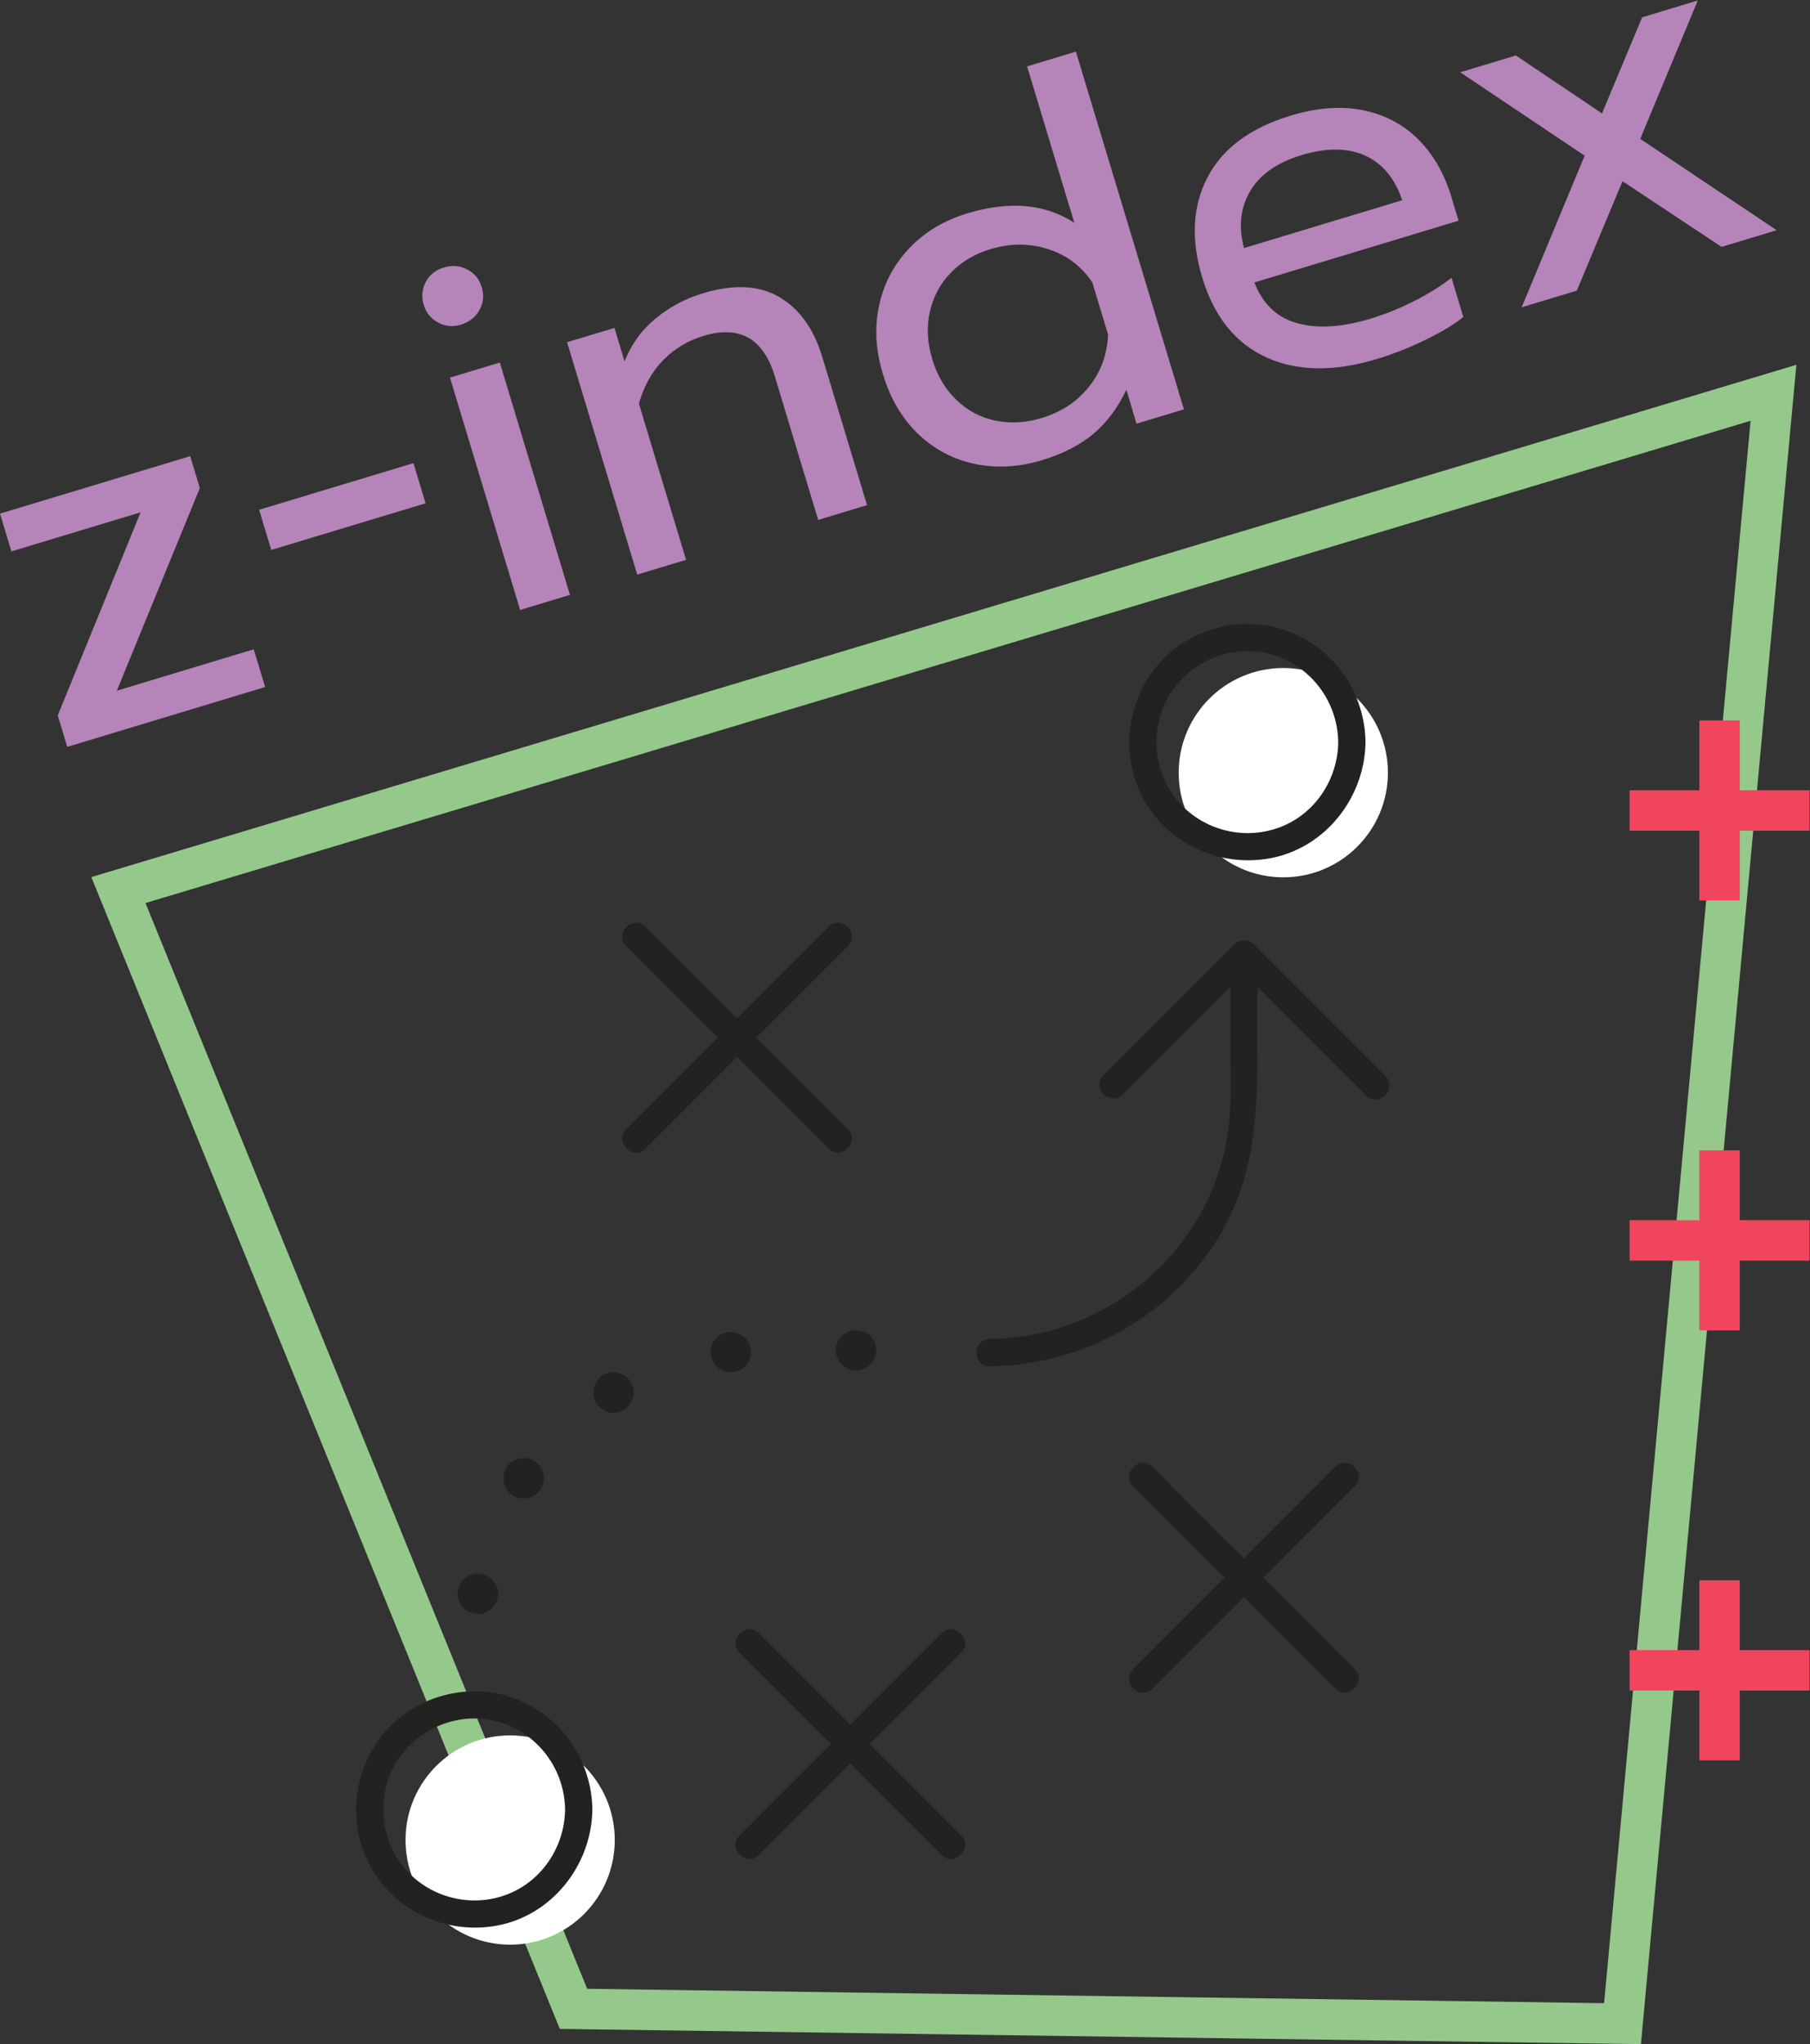 <svg xmlns:dc="http://purl.org/dc/elements/1.1/" xmlns:cc="http://creativecommons.org/ns#" xmlns:rdf="http://www.w3.org/1999/02/22-rdf-syntax-ns#" xmlns:svg="http://www.w3.org/2000/svg" xmlns="http://www.w3.org/2000/svg" viewBox="0 0 71.603 80.831" height="80.831" width="71.603" xml:space="preserve" id="svg2"><rect x="0" y="0" width="71.603" height="80.831" fill="#333333" stroke="none"/><defs id="defs6"><clipPath id="clipPath22" clipPathUnits="userSpaceOnUse"><path id="path20" d="M 0,60.623 H 53.702 V 0 H 0 Z"></path></clipPath></defs><g transform="matrix(1.333,0,0,-1.333,0,80.831)" id="g10"><g transform="translate(2.71,34.62)" id="g12"><path id="path14" style="fill:#95c88b;fill-opacity:1;fill-rule:nonzero;stroke:none" d="m 0,0 13.904,-34.168 32.084,-0.452 4.613,49.817 z M 14.716,-32.978 1.608,-0.77 49.242,13.536 44.895,-33.405 Z"></path></g><g id="g16"><g clip-path="url(#clipPath22)" id="g18"><g transform="translate(41.189,37.717)" id="g24"><path id="path26" style="fill:#ffffff;fill-opacity:1;fill-rule:nonzero;stroke:none" d="m 0,0 c 0,-1.715 -1.39,-3.104 -3.105,-3.104 -1.714,0 -3.104,1.389 -3.104,3.104 0,1.715 1.39,3.105 3.104,3.105 C -1.39,3.105 0,1.715 0,0"></path></g><g transform="translate(18.244,6.055)" id="g28"><path id="path30" style="fill:#ffffff;fill-opacity:1;fill-rule:nonzero;stroke:none" d="m 0,0 c 0,-1.715 -1.39,-3.104 -3.104,-3.104 -1.715,0 -3.105,1.389 -3.105,3.104 0,1.715 1.39,3.104 3.105,3.104 C -1.39,3.104 0,1.715 0,0"></path></g><g transform="translate(39.715,38.621)" id="g32"><path id="path34" style="fill:#222220;fill-opacity:1;fill-rule:nonzero;stroke:none" d="M 0,0 C -0.015,-1.12 -0.705,-2.153 -1.771,-2.537 -2.85,-2.925 -4.074,-2.588 -4.799,-1.7 -5.508,-0.832 -5.59,0.427 -5.017,1.386 -4.448,2.337 -3.306,2.867 -2.212,2.657 -0.932,2.412 -0.018,1.297 0,0 0.007,-0.521 0.817,-0.522 0.81,0 0.79,1.464 -0.108,2.767 -1.479,3.289 -2.846,3.81 -4.472,3.374 -5.397,2.241 -6.326,1.105 -6.474,-0.525 -5.716,-1.795 -4.96,-3.06 -3.481,-3.705 -2.038,-3.446 -0.389,-3.149 0.787,-1.65 0.81,0 0.817,0.521 0.007,0.522 0,0"></path></g><g transform="translate(16.77,6.959)" id="g36"><path id="path38" style="fill:#222220;fill-opacity:1;fill-rule:nonzero;stroke:none" d="M 0,0 C -0.015,-1.12 -0.705,-2.153 -1.771,-2.537 -2.85,-2.925 -4.074,-2.588 -4.799,-1.7 -5.508,-0.832 -5.59,0.427 -5.017,1.386 -4.448,2.337 -3.306,2.866 -2.212,2.657 -0.932,2.412 -0.018,1.297 0,0 0.007,-0.521 0.817,-0.522 0.81,0 0.79,1.464 -0.108,2.767 -1.479,3.289 -2.846,3.81 -4.472,3.374 -5.397,2.241 -6.326,1.105 -6.474,-0.525 -5.716,-1.795 -4.96,-3.06 -3.481,-3.705 -2.038,-3.446 -0.389,-3.149 0.787,-1.65 0.81,0 0.817,0.521 0.007,0.522 0,0"></path></g><g transform="translate(18.58,32.575)" id="g40"><path id="path42" style="fill:#222220;fill-opacity:1;fill-rule:nonzero;stroke:none" d="M 0,0 C 1.754,-1.754 3.508,-3.508 5.261,-5.261 5.511,-5.511 5.76,-5.76 6.01,-6.01 6.379,-6.379 6.952,-5.806 6.583,-5.437 4.829,-3.683 3.075,-1.93 1.321,-0.176 1.072,0.074 0.822,0.323 0.573,0.573 0.204,0.942 -0.369,0.369 0,0"></path></g><g transform="translate(24.59,33.148)" id="g44"><path id="path46" style="fill:#222220;fill-opacity:1;fill-rule:nonzero;stroke:none" d="M 0,0 C -1.754,-1.754 -3.508,-3.507 -5.261,-5.261 L -6.01,-6.01 c -0.369,-0.369 0.204,-0.942 0.573,-0.573 1.754,1.754 3.507,3.508 5.261,5.262 0.25,0.249 0.499,0.499 0.749,0.748 C 0.942,-0.204 0.369,0.369 0,0"></path></g><g transform="translate(21.943,11.62)" id="g48"><path id="path50" style="fill:#222220;fill-opacity:1;fill-rule:nonzero;stroke:none" d="M 0,0 C 1.754,-1.754 3.508,-3.508 5.261,-5.261 5.511,-5.511 5.76,-5.76 6.01,-6.01 6.379,-6.379 6.952,-5.806 6.583,-5.437 4.829,-3.683 3.075,-1.93 1.322,-0.176 1.072,0.074 0.822,0.323 0.573,0.573 0.204,0.942 -0.369,0.369 0,0"></path></g><g transform="translate(27.953,12.192)" id="g52"><path id="path54" style="fill:#222220;fill-opacity:1;fill-rule:nonzero;stroke:none" d="m 0,0 c -1.754,-1.754 -3.508,-3.508 -5.261,-5.261 -0.25,-0.25 -0.499,-0.499 -0.749,-0.749 -0.369,-0.369 0.204,-0.942 0.573,-0.573 1.754,1.754 3.507,3.508 5.261,5.262 0.25,0.249 0.499,0.499 0.749,0.748 C 0.942,-0.204 0.369,0.369 0,0"></path></g><g transform="translate(33.625,16.555)" id="g56"><path id="path58" style="fill:#222220;fill-opacity:1;fill-rule:nonzero;stroke:none" d="M 0,0 C 1.754,-1.754 3.508,-3.508 5.261,-5.261 5.511,-5.511 5.76,-5.76 6.01,-6.01 6.379,-6.379 6.952,-5.806 6.583,-5.437 4.829,-3.683 3.075,-1.93 1.321,-0.176 1.072,0.074 0.822,0.323 0.573,0.573 0.204,0.942 -0.369,0.369 0,0"></path></g><g transform="translate(39.635,17.128)" id="g60"><path id="path62" style="fill:#222220;fill-opacity:1;fill-rule:nonzero;stroke:none" d="m 0,0 c -1.754,-1.754 -3.508,-3.508 -5.261,-5.261 -0.25,-0.25 -0.499,-0.499 -0.749,-0.749 -0.369,-0.369 0.204,-0.942 0.573,-0.573 1.754,1.754 3.507,3.508 5.261,5.262 0.25,0.249 0.499,0.499 0.749,0.748 C 0.942,-0.204 0.369,0.369 0,0"></path></g><g transform="translate(33.315,28.169)" id="g64"><path id="path66" style="fill:#222220;fill-opacity:1;fill-rule:nonzero;stroke:none" d="M 0,0 C 1.296,1.296 2.592,2.592 3.888,3.888 H 3.315 C 4.621,2.581 5.927,1.275 7.234,-0.031 7.603,-0.4 8.176,0.172 7.806,0.542 6.5,1.848 5.194,3.154 3.888,4.46 3.733,4.615 3.47,4.615 3.315,4.46 2.019,3.164 0.723,1.869 -0.573,0.573 -0.942,0.204 -0.369,-0.369 0,0"></path></g><g transform="translate(36.511,32.343)" id="g68"><path id="path70" style="fill:#222220;fill-opacity:1;fill-rule:nonzero;stroke:none" d="m 0,0 v -2.552 c 0,-0.965 0.067,-1.974 -0.098,-2.929 -0.59,-3.407 -3.598,-5.907 -7.037,-5.944 -0.521,-0.006 -0.522,-0.816 0,-0.81 2.753,0.03 5.329,1.457 6.776,3.809 1.154,1.874 1.169,3.878 1.169,5.989 V 0 C 0.81,0.521 0,0.522 0,0"></path></g><g transform="translate(14.184,12.756)" id="g72"><path id="path74" style="fill:#222220;fill-opacity:1;fill-rule:nonzero;stroke:none" d="M 0,0 C -0.08,0 -0.16,0.021 -0.23,0.051 -0.31,0.08 -0.37,0.12 -0.43,0.181 -0.54,0.29 -0.6,0.44 -0.6,0.601 c 0,0.08 0.01,0.16 0.04,0.229 0.03,0.07 0.08,0.141 0.13,0.2 0.06,0.05 0.12,0.101 0.2,0.13 0.14,0.061 0.31,0.061 0.45,0 C 0.3,1.131 0.36,1.08 0.42,1.03 0.48,0.971 0.52,0.9 0.55,0.83 0.58,0.761 0.6,0.681 0.6,0.601 0.6,0.44 0.53,0.29 0.42,0.181 0.31,0.07 0.15,0 0,0"></path></g><g transform="translate(21.094,20.467)" id="g76"><path id="path78" style="fill:#222220;fill-opacity:1;fill-rule:nonzero;stroke:none" d="M 0,0 C -0.04,0.329 0.2,0.619 0.52,0.659 0.85,0.689 1.15,0.46 1.19,0.13 1.23,-0.2 0.99,-0.5 0.66,-0.53 0.64,-0.54 0.62,-0.54 0.6,-0.54 0.29,-0.54 0.03,-0.311 0,0 m -3.4,-1.45 c -0.17,0.279 -0.08,0.649 0.2,0.83 0.28,0.17 0.65,0.08 0.82,-0.2 0.18,-0.29 0.09,-0.651 -0.2,-0.83 -0.09,-0.061 -0.2,-0.09 -0.31,-0.09 -0.2,0 -0.4,0.109 -0.51,0.29 m -2.49,-2.731 c -0.27,0.191 -0.35,0.561 -0.16,0.84 0.19,0.271 0.56,0.341 0.83,0.16 0.28,-0.189 0.35,-0.559 0.16,-0.84 -0.11,-0.169 -0.3,-0.259 -0.49,-0.259 -0.12,0 -0.24,0.03 -0.34,0.099"></path></g><g transform="translate(25.404,19.986)" id="g80"><path id="path82" style="fill:#222220;fill-opacity:1;fill-rule:nonzero;stroke:none" d="m 0,0 c -0.15,0 -0.31,0.06 -0.42,0.18 -0.11,0.1 -0.18,0.26 -0.18,0.42 0,0.16 0.07,0.31 0.18,0.42 0.23,0.23 0.62,0.22 0.85,0 C 0.48,0.97 0.53,0.9 0.56,0.83 0.59,0.75 0.6,0.68 0.6,0.6 0.6,0.44 0.54,0.28 0.43,0.18 0.32,0.06 0.16,0 0,0"></path></g><g transform="translate(1.714,39.416)" id="g84"><path id="path86" style="fill:#b584b8;fill-opacity:1;fill-rule:nonzero;stroke:none" d="M 0,0 2.458,6.024 -1.375,4.866 -1.714,5.986 3.93,7.691 4.216,6.743 1.753,0.733 5.816,1.961 6.155,0.842 0.282,-0.933 Z"></path></g><g transform="translate(7.69,45.516)" id="g88"><path id="path90" style="fill:#b584b8;fill-opacity:1;fill-rule:nonzero;stroke:none" d="M 0,0 4.58,1.384 4.94,0.192 0.36,-1.191 Z"></path></g><g transform="translate(13.354,49.437)" id="g92"><path id="path94" style="fill:#b584b8;fill-opacity:1;fill-rule:nonzero;stroke:none" d="M 0,0 1.479,0.447 3.561,-6.445 2.082,-6.893 Z m -0.354,1.633 c -0.21,0.113 -0.353,0.289 -0.425,0.528 -0.073,0.239 -0.052,0.466 0.062,0.678 0.113,0.211 0.289,0.352 0.53,0.425 C 0.061,3.34 0.294,3.321 0.511,3.21 0.728,3.098 0.871,2.921 0.943,2.682 1.016,2.442 0.993,2.217 0.875,2.004 0.756,1.79 0.572,1.646 0.324,1.57 0.084,1.498 -0.141,1.519 -0.354,1.633"></path></g><g transform="translate(16.829,50.486)" id="g96"><path id="path98" style="fill:#b584b8;fill-opacity:1;fill-rule:nonzero;stroke:none" d="M 0,0 1.407,0.425 1.706,-0.566 C 1.907,-0.057 2.215,0.368 2.63,0.707 3.045,1.047 3.51,1.295 4.027,1.451 4.945,1.729 5.704,1.691 6.302,1.339 6.898,0.986 7.322,0.398 7.57,-0.424 L 8.902,-4.832 7.452,-5.271 6.164,-1.006 C 5.825,0.113 5.12,0.512 4.048,0.188 3.588,0.049 3.193,-0.187 2.861,-0.523 2.528,-0.858 2.285,-1.291 2.131,-1.817 l 1.401,-4.638 -1.45,-0.438 z"></path></g><g transform="translate(32.323,49.173)" id="g100"><path id="path102" style="fill:#b584b8;fill-opacity:1;fill-rule:nonzero;stroke:none" d="M 0,0 C 0.352,0.444 0.537,0.958 0.561,1.541 L 0.093,3.091 C -0.229,3.568 -0.665,3.896 -1.216,4.075 -1.766,4.253 -2.338,4.253 -2.932,4.074 -3.4,3.933 -3.792,3.698 -4.106,3.374 -4.421,3.049 -4.628,2.663 -4.728,2.215 c -0.1,-0.448 -0.076,-0.917 0.072,-1.404 0.147,-0.489 0.386,-0.892 0.718,-1.21 0.331,-0.317 0.716,-0.523 1.157,-0.613 0.44,-0.093 0.895,-0.067 1.364,0.075 C -0.823,-0.759 -0.352,-0.445 0,0 m -3.396,-2.296 c -0.642,0.136 -1.202,0.433 -1.679,0.888 -0.478,0.456 -0.826,1.049 -1.046,1.776 -0.217,0.718 -0.253,1.402 -0.109,2.051 0.142,0.649 0.443,1.212 0.899,1.689 0.456,0.479 1.028,0.821 1.718,1.029 1.244,0.376 2.301,0.283 3.172,-0.279 L -1.842,9.496 -0.393,9.934 2.813,-0.678 1.406,-1.103 1.104,-0.098 C 0.847,-0.636 0.521,-1.07 0.127,-1.404 -0.27,-1.736 -0.778,-1.998 -1.4,-2.187 -2.09,-2.395 -2.755,-2.43 -3.396,-2.296"></path></g><g transform="translate(41.614,54.699)" id="g104"><path id="path106" style="fill:#b584b8;fill-opacity:1;fill-rule:nonzero;stroke:none" d="M 0,0 C -0.216,0.645 -0.581,1.085 -1.096,1.321 -1.611,1.557 -2.243,1.562 -2.989,1.337 -3.717,1.117 -4.226,0.759 -4.515,0.265 -4.804,-0.229 -4.864,-0.792 -4.695,-1.419 Z m -4.037,-4.66 c -0.915,0.418 -1.548,1.207 -1.898,2.365 -0.341,1.129 -0.289,2.122 0.159,2.978 0.446,0.855 1.267,1.463 2.463,1.826 0.795,0.239 1.516,0.293 2.163,0.158 C -0.505,2.533 0.04,2.243 0.482,1.799 0.926,1.353 1.25,0.789 1.455,0.11 l 0.217,-0.718 -6.059,-1.831 c 0.244,-0.636 0.666,-1.04 1.266,-1.207 0.6,-0.169 1.33,-0.125 2.191,0.135 0.441,0.134 0.873,0.309 1.298,0.526 0.426,0.218 0.791,0.446 1.095,0.684 L 1.814,-3.465 C 1.545,-3.683 1.172,-3.907 0.694,-4.14 0.217,-4.373 -0.268,-4.563 -0.755,-4.711 -2.028,-5.096 -3.123,-5.078 -4.037,-4.66"></path></g><g transform="translate(47.028,56.02)" id="g108"><path id="path110" style="fill:#b584b8;fill-opacity:1;fill-rule:nonzero;stroke:none" d="m 0,0 -3.693,2.474 1.651,0.499 2.557,-1.719 1.191,2.85 1.651,0.5 L 1.65,0.499 5.698,-2.211 4.062,-2.705 1.123,-0.757 -0.232,-4.002 -1.869,-4.497 Z"></path></g><g transform="translate(51.632,13.76)" id="g112"><path id="path114" style="fill:#f1455e;fill-opacity:1;fill-rule:nonzero;stroke:none" d="m 0,0 h -1.2 v -2.071 h -2.071 v -1.2 H -1.2 V -5.342 H 0 v 2.071 h 2.07 v 1.2 H 0 Z"></path></g><g transform="translate(51.632,26.514)" id="g116"><path id="path118" style="fill:#f1455e;fill-opacity:1;fill-rule:nonzero;stroke:none" d="m 0,0 h -1.2 v -2.071 h -2.071 v -1.2 H -1.2 V -5.342 H 0 v 2.071 h 2.07 v 1.2 H 0 Z"></path></g><g transform="translate(51.632,37.196)" id="g120"><path id="path122" style="fill:#f1455e;fill-opacity:1;fill-rule:nonzero;stroke:none" d="M 0,0 V 2.071 H -1.2 V 0 H -3.271 V -1.199 H -1.2 V -3.271 H 0 v 2.072 H 2.07 L 2.07,0 Z"></path></g></g></g></g></svg>